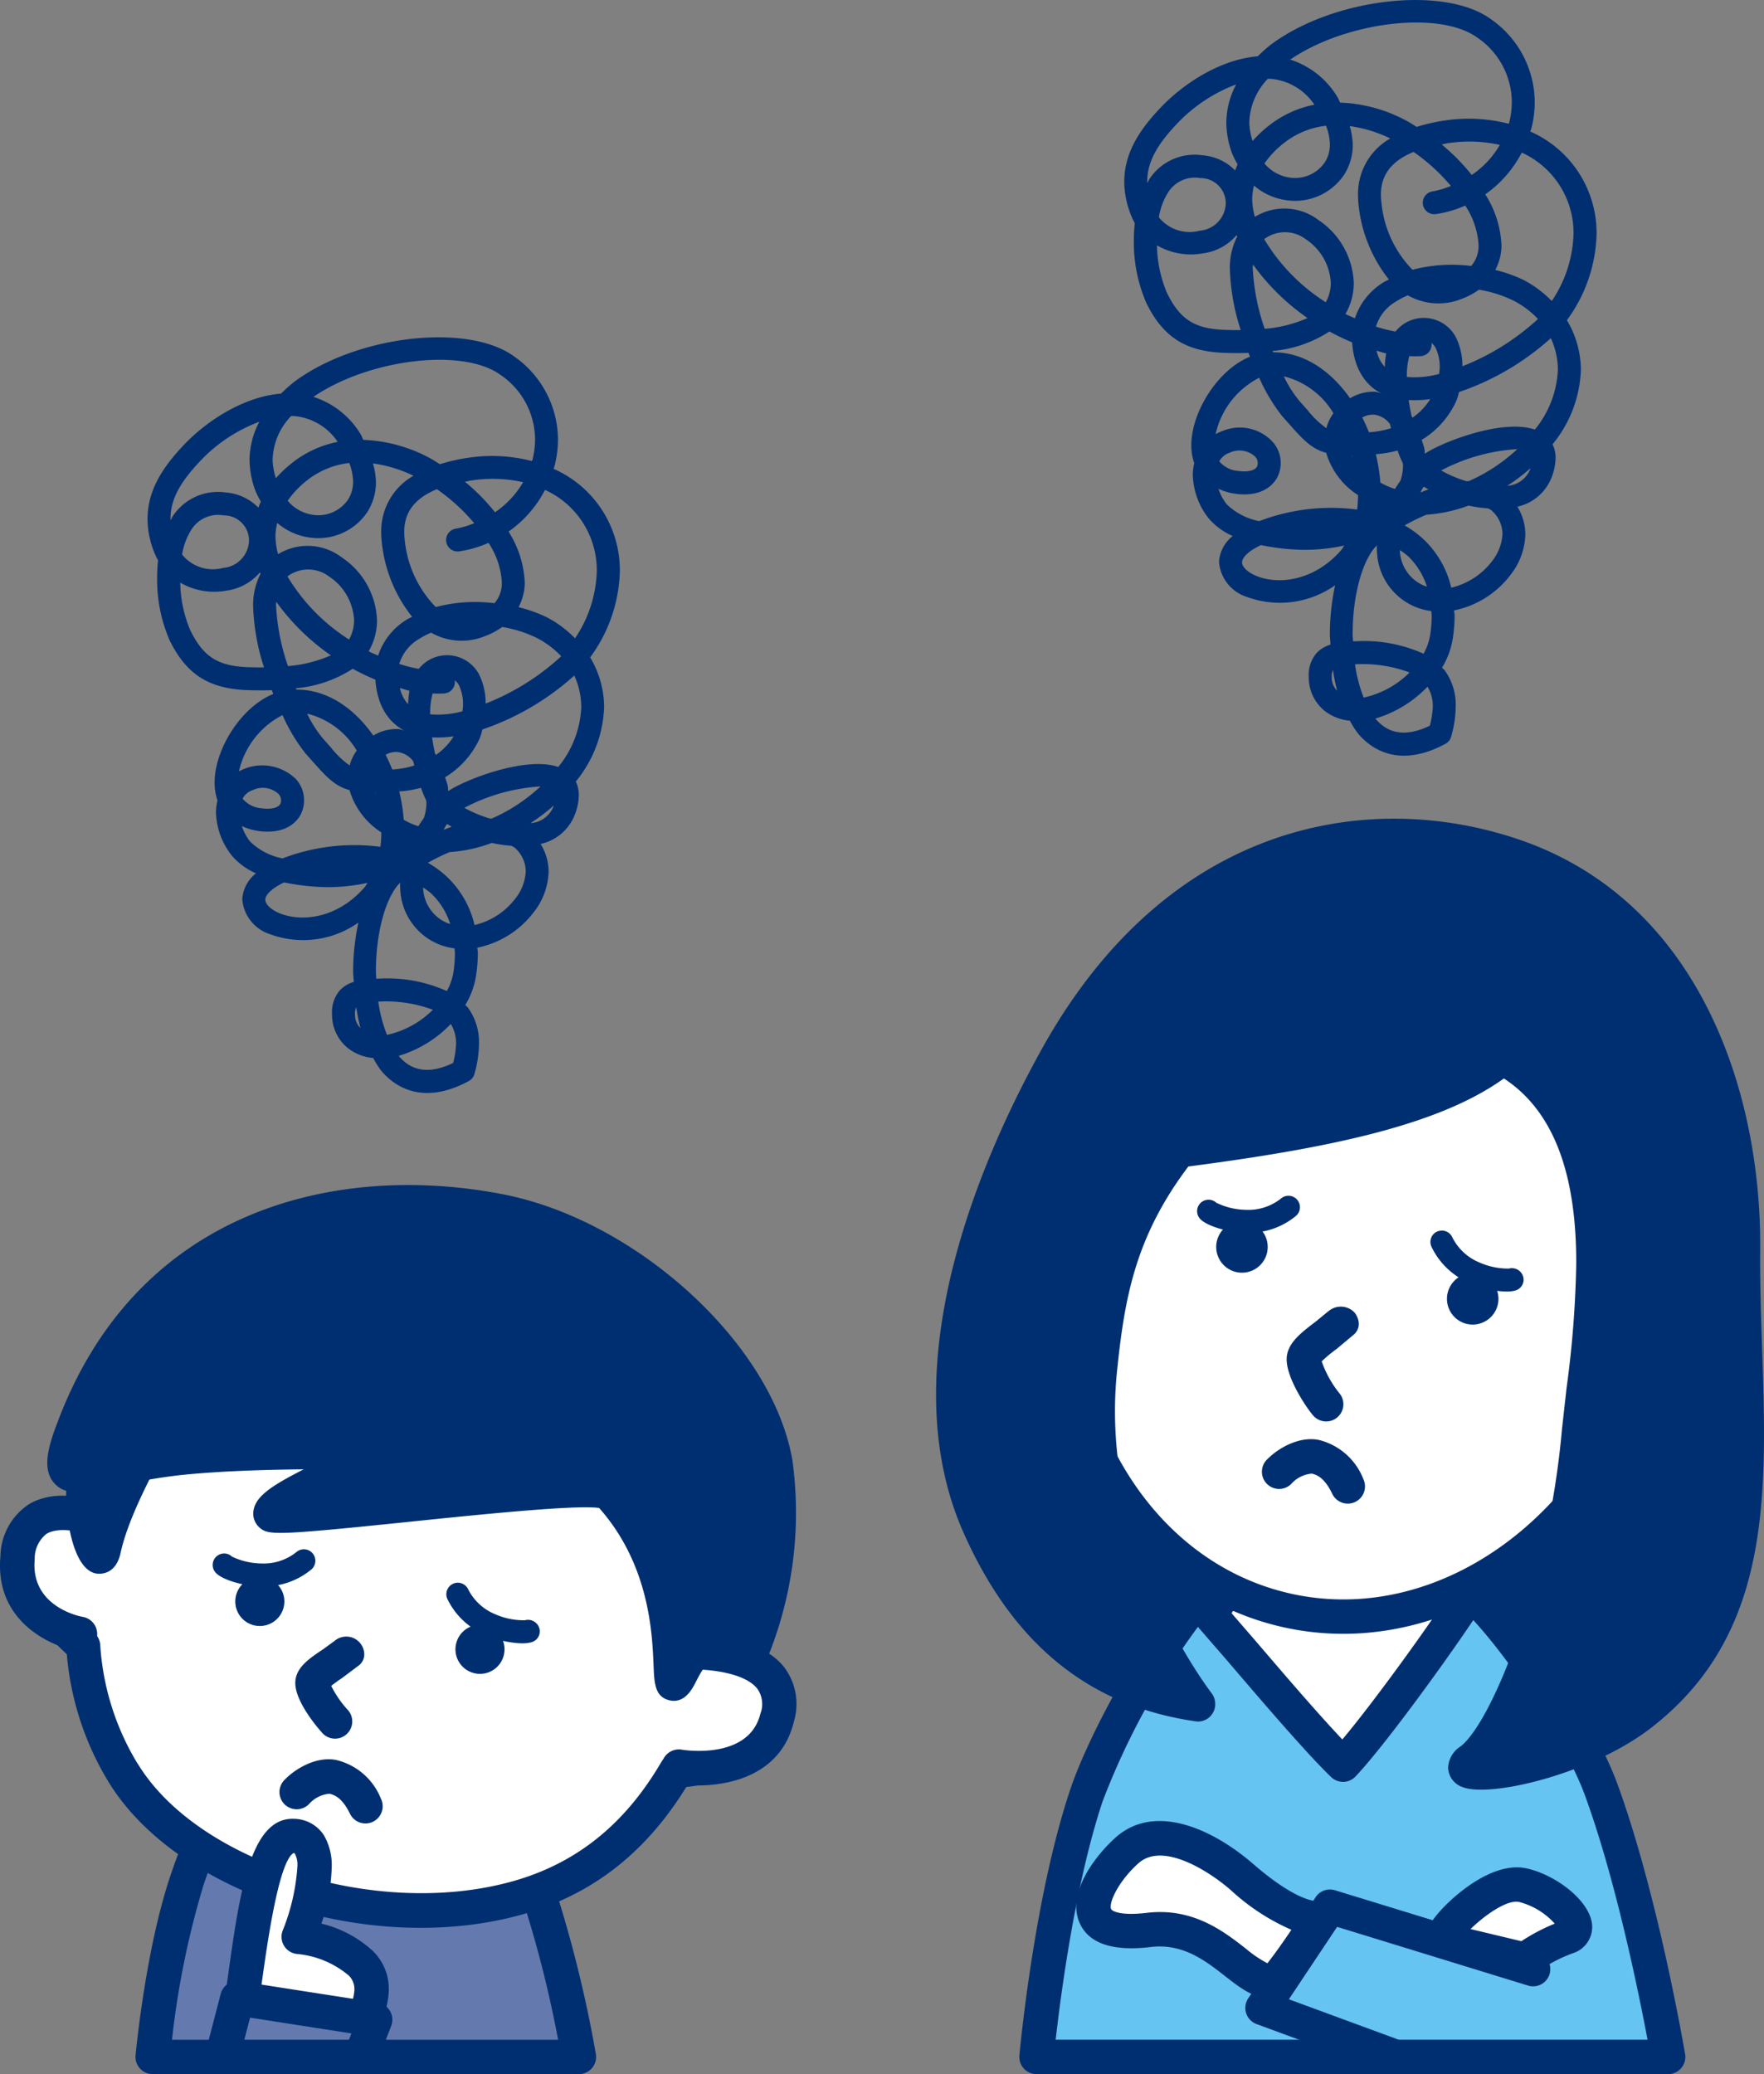 <svg xmlns="http://www.w3.org/2000/svg" xmlns:xlink="http://www.w3.org/1999/xlink" width="174.352" height="204.983" viewBox="0 0 174.352 204.983">
  <rect x="0" y="0" width="174.352" height="204.983" fill="#808080" stroke="none"/>
  <defs>
    <clipPath id="clip-path">
      <rect id="長方形_252" data-name="長方形 252" width="42.123" height="36.807" transform="translate(15.094 187.141)" fill="none"/>
    </clipPath>
    <clipPath id="clip-path-2">
      <rect id="長方形_253" data-name="長方形 253" width="71.23" height="62.443" transform="translate(3.419 147.049)" fill="none"/>
    </clipPath>
    <clipPath id="clip-path-3">
      <rect id="長方形_254" data-name="長方形 254" width="9.921" height="11.465" transform="translate(67.077 183.927)" fill="none"/>
    </clipPath>
    <clipPath id="clip-path-4">
      <rect id="長方形_255" data-name="長方形 255" width="8.457" height="11.956" transform="translate(1.702 170.182)" fill="none"/>
    </clipPath>
    <clipPath id="clip-path-5">
      <rect id="長方形_256" data-name="長方形 256" width="70.644" height="47.598" transform="translate(6.37 139.443)" fill="none"/>
    </clipPath>
    <clipPath id="clip-path-6">
      <rect id="長方形_257" data-name="長方形 257" width="9.024" height="17.046" transform="translate(8.209 157.455)" fill="none"/>
    </clipPath>
    <clipPath id="clip-path-7">
      <rect id="長方形_258" data-name="長方形 258" width="13.349" height="20.366" transform="translate(23.381 202.118)" fill="none"/>
    </clipPath>
    <clipPath id="clip-path-8">
      <rect id="長方形_259" data-name="長方形 259" width="15.131" height="5.801" transform="translate(21.95 218.148)" fill="none"/>
    </clipPath>
    <clipPath id="clip-path-9">
      <rect id="長方形_266" data-name="長方形 266" width="65.228" height="62.488" transform="translate(194.325 128.536)" fill="none"/>
    </clipPath>
    <clipPath id="clip-path-10">
      <rect id="長方形_267" data-name="長方形 267" width="47.791" height="41.367" transform="translate(201.896 170.453)" fill="none"/>
    </clipPath>
    <clipPath id="clip-path-11">
      <rect id="長方形_268" data-name="長方形 268" width="62.425" height="45.883" transform="translate(194.579 178.066)" fill="none"/>
    </clipPath>
    <clipPath id="clip-path-12">
      <rect id="長方形_269" data-name="長方形 269" width="60.59" height="70.523" transform="translate(196.781 109.909)" fill="none"/>
    </clipPath>
    <clipPath id="clip-path-13">
      <rect id="長方形_270" data-name="長方形 270" width="78.436" height="92.558" transform="translate(186.342 103.293)" fill="none"/>
    </clipPath>
    <clipPath id="clip-path-14">
      <rect id="長方形_271" data-name="長方形 271" width="22.362" height="14.138" transform="translate(200.219 202.349)" fill="none"/>
    </clipPath>
    <clipPath id="clip-path-15">
      <rect id="長方形_272" data-name="長方形 272" width="13.142" height="7.434" transform="translate(234.659 206.91)" fill="none"/>
    </clipPath>
  </defs>
  <g id="グループ_5292" data-name="グループ 5292" transform="translate(-1051.002 -746.719)">
    <g id="グループ_648" data-name="グループ 648" transform="translate(20 -8)">
      <g id="グループ_643" data-name="グループ 643" transform="translate(-276.875 643.052)">
        <g id="グループ_504" data-name="グループ 504" transform="translate(1307.876 91)" style="isolation: isolate">
          <g id="グループ_503" data-name="グループ 503">
            <g id="グループ_502" data-name="グループ 502" clip-path="url(#clip-path)">
              <path id="パス_894" data-name="パス 894" d="M18.4,206.746c-2.371,7.133-3.307,17.2-3.307,17.2H57.217a123.2,123.2,0,0,0-4.478-17.683c-2.7-7.364-5.715-13.143-10.187-17.038-3.688-3.211-12.948-2.259-14.911-.2-2.874,3.012-6.87,10.586-9.24,17.721" fill="#647aae"/>
            </g>
          </g>
        </g>
        <path id="パス_895" data-name="パス 895" d="M26.411,187.852c-3.083,3.23-7.22,11.123-9.624,18.358S13.44,223.373,13.4,223.792c-.005.053-.007.1-.007.157a1.7,1.7,0,0,0,1.7,1.7H57.218a1.7,1.7,0,0,0,1.676-1.99,123.311,123.311,0,0,0-4.558-17.979C51.193,197.1,47.9,191.633,43.67,187.946c-4.361-3.8-14.62-2.859-17.259-.094m-6.4,19.43h0c2.228-6.711,6.119-14.215,8.856-17.083,1.245-1.305,9.527-2.332,12.564.313,3.777,3.289,6.771,8.329,9.706,16.339a112.5,112.5,0,0,1,4.026,15.4H17a85.207,85.207,0,0,1,3.02-14.966m-3.228-1.072Z" transform="translate(1307.876 91)" fill="#002f71"/>
        <g id="グループ_507" data-name="グループ 507" transform="translate(1307.876 91)" style="isolation: isolate">
          <g id="グループ_506" data-name="グループ 506">
            <g id="グループ_505" data-name="グループ 505" clip-path="url(#clip-path-2)">
              <path id="パス_896" data-name="パス 896" d="M70.55,175.027a31.574,31.574,0,0,1,.091,9.559c2.764,1.636,4.489,4.853,3.889,6.656-.643,1.931-1.536,3.93-7.705,4.443-3.343,5.715-8.209,10.508-15.885,12.6C36.9,212.119,18.622,206.5,12.154,195.849a27.327,27.327,0,0,1-3.942-12.521c-3.229-2.938-5.1-5.455-4.753-7.7.311-2.022.992-4.561,6.533-5.065a44.756,44.756,0,0,1,5.469-10.918c6.787-9.982,16.739-14.717,31.365-11.687,16.011,3.312,21.956,16.39,23.724,27.072" fill="#fff"/>
            </g>
          </g>
        </g>
        <path id="パス_897" data-name="パス 897" d="M14.055,158.686a46.426,46.426,0,0,0-5.263,10.343c-5.4.83-6.621,3.78-7.014,6.337a5.277,5.277,0,0,0-.062.809c0,2.92,2.374,5.635,4.888,7.977a28.976,28.976,0,0,0,4.1,12.58c6.745,11.1,25.758,17.27,40.686,13.2,7-1.91,12.382-6.072,16.441-12.658,6.149-.717,7.516-3.089,8.315-5.491a4.174,4.174,0,0,0,.2-1.323c0-2.247-1.593-4.884-3.95-6.652a33.785,33.785,0,0,0,.266-3.733,32.586,32.586,0,0,0-.435-5.321c-1.491-9-6.727-24.668-25.057-28.46-14.358-2.974-25.5,1.195-33.116,12.4m-.447,36.28a25.662,25.662,0,0,1-3.7-11.75,1.7,1.7,0,0,0-.552-1.146c-3.009-2.737-4.427-4.819-4.217-6.187.232-1.509.494-3.219,5.006-3.63a1.7,1.7,0,0,0,1.46-1.155,42.841,42.841,0,0,1,5.262-10.5c6.862-10.093,16.549-13.684,29.614-10.979C62.823,153,67.524,167.163,68.872,175.3a29.707,29.707,0,0,1,.085,9.042,1.7,1.7,0,0,0,.817,1.7c2.3,1.363,3.415,3.835,3.142,4.655-.466,1.4-.947,2.846-6.233,3.285a1.7,1.7,0,0,0-1.327.837c-3.636,6.217-8.5,10.083-14.864,11.82-13.373,3.65-30.955-1.917-36.884-11.68" transform="translate(1307.876 91)" fill="#002f71"/>
        <path id="パス_898" data-name="パス 898" d="M28.051,179.451a2.425,2.425,0,1,1-1.856-2.885,2.426,2.426,0,0,1,1.856,2.885" transform="translate(1307.876 91)" fill="#002f71"/>
        <path id="パス_899" data-name="パス 899" d="M49.812,184.181a2.425,2.425,0,1,1-1.854-2.885,2.423,2.423,0,0,1,1.854,2.885" transform="translate(1307.876 91)" fill="#002f71"/>
        <path id="パス_900" data-name="パス 900" d="M33.073,182.834l-1.145.83c-1.354.908-2.633,1.765-2.735,3.159-.152,2.078,2.7,5.153,2.729,5.182a1.7,1.7,0,0,0,2.387-2.424,10.349,10.349,0,0,1-1.57-2.3c.306-.252.746-.562,1.083-.788l1.6-1.2a1.37,1.37,0,0,0,.583-1.124,1.777,1.777,0,0,0-2.932-1.337" transform="translate(1307.876 91)" fill="#002f71"/>
        <path id="パス_901" data-name="パス 901" d="M28.092,196.6a1.7,1.7,0,0,0,2.466,2.344,3.028,3.028,0,0,1,2-1.006c.558.121,1.292.455,2.036,1.981a1.7,1.7,0,1,0,3.058-1.49,6.336,6.336,0,0,0-4.372-3.815c-1.878-.409-4.006.743-5.187,1.986" transform="translate(1307.876 91)" fill="#002f71"/>
        <path id="パス_902" data-name="パス 902" d="M29.276,174.072a5.192,5.192,0,0,1-3.463,1.108,6.966,6.966,0,0,1-2.879-.675,1.133,1.133,0,0,0-1.579,1.625c.8.815,3.344,1.378,4.576,1.315a7.3,7.3,0,0,0,4.865-1.689,1.134,1.134,0,0,0-1.52-1.684" transform="translate(1307.876 91)" fill="#002f71"/>
        <path id="パス_903" data-name="パス 903" d="M44.8,177.179a1.133,1.133,0,0,0-.59,1.491,7.277,7.277,0,0,0,3.724,3.556c1.093.57,3.638,1.112,4.709.7a1.108,1.108,0,0,0,.636-1.425,1.161,1.161,0,0,0-1.445-.694l.047-.015a6.947,6.947,0,0,1-2.9-.581,5.19,5.19,0,0,1-2.691-2.445,1.135,1.135,0,0,0-1.491-.591" transform="translate(1307.876 91)" fill="#002f71"/>
        <g id="グループ_510" data-name="グループ 510" transform="translate(1307.876 91)" style="isolation: isolate">
          <g id="グループ_509" data-name="グループ 509">
            <g id="グループ_508" data-name="グループ 508" clip-path="url(#clip-path-3)">
              <path id="パス_904" data-name="パス 904" d="M68.343,183.927c2.269.039,9.937.428,8.47,6.484s-9.3,4.934-9.737,4.838" fill="#fff"/>
            </g>
          </g>
        </g>
        <path id="パス_905" data-name="パス 905" d="M66.643,183.9a1.7,1.7,0,0,0,1.671,1.729c3.251.057,5.634.759,6.537,1.929a2.618,2.618,0,0,1,.31,2.455c-1.131,4.668-7.675,3.585-7.741,3.573a1.714,1.714,0,0,0-1.994,1.33,1.688,1.688,0,0,0,1.284,2c2.061.454,10.1.753,11.756-6.1a6.032,6.032,0,0,0-.923-5.336c-1.584-2.05-4.755-3.173-9.17-3.249a1.7,1.7,0,0,0-1.73,1.671" transform="translate(1307.876 91)" fill="#002f71"/>
        <g id="グループ_513" data-name="グループ 513" transform="translate(1307.876 91)" style="isolation: isolate">
          <g id="グループ_512" data-name="グループ 512">
            <g id="グループ_511" data-name="グループ 511" clip-path="url(#clip-path-4)">
              <path id="パス_906" data-name="パス 906" d="M10.159,170.984c-1.773-.646-7.842-2.588-8.42,3.615s5.828,7.5,6.191,7.539" fill="#fff"/>
            </g>
          </g>
        </g>
        <path id="パス_907" data-name="パス 907" d="M2.752,169.4a6.266,6.266,0,0,0-2.707,5.042c-.653,7,5.9,9.186,7.694,9.388a1.684,1.684,0,0,0,1.855-1.461,1.719,1.719,0,0,0-1.431-1.914c-.052-.009-5.178-.9-4.731-5.7a3.108,3.108,0,0,1,1.139-2.484c.966-.611,2.79-.5,5.005.309a1.7,1.7,0,0,0,1.165-3.2c-3.308-1.206-6.071-1.2-7.989.013" transform="translate(1307.876 91)" fill="#002f71"/>
        <g id="グループ_516" data-name="グループ 516" transform="translate(1307.876 91)" style="isolation: isolate">
          <g id="グループ_515" data-name="グループ 515">
            <g id="グループ_514" data-name="グループ 514" clip-path="url(#clip-path-5)">
              <path id="パス_908" data-name="パス 908" d="M49.417,140.361c-17.154-3.351-35.07,2.162-42.25,21.742-2.594,7.073,1.209,3.627,10.529,2.647,4.66-.487,10.43-.594,16.3-.606s-7.289,4.211-7.257,6.151c.019,1.064,32.079-3.592,33.5-2.041,8.554,9.291,4.791,21.757,6.867,18.15.586-1.021,1.474-3.789,4.616-3.105,1.632.355,1.988,1.939,2.428.873a35.846,35.846,0,0,0,2.494-18.9C74.9,155,62.5,142.92,49.417,140.361" fill="#002f71"/>
            </g>
          </g>
        </g>
        <path id="パス_909" data-name="パス 909" d="M5.57,161.517c-.779,2.123-1.438,4.313-.231,5.7,1.222,1.4,3.156.981,6.083.343a56.68,56.68,0,0,1,6.451-1.116c3.665-.383,7.992-.521,12.151-.57-3.224,1.651-4.991,2.754-4.991,4.411v.041a1.828,1.828,0,0,0,.6,1.29c.875.776,1.494.822,14.675-.538,6.745-.7,16.776-1.73,18.915-1.377,4.952,5.6,5.248,12.33,5.378,15.6.068,1.7.122,3.044,1.551,3.4,1.4.345,2.149-.951,2.43-1.44l.286-.543c.779-1.549,1.249-2.019,2.494-1.748a1.839,1.839,0,0,1,.816.51,2.268,2.268,0,0,0,2.069.718,2.1,2.1,0,0,0,1.477-1.367,37.921,37.921,0,0,0,2.6-19.829c-1.933-11.412-15.287-23.7-28.578-26.3-16.151-3.156-36.237,1.184-44.172,22.825m3.193,1.172c6.114-16.675,21.19-24.4,40.327-20.659,12.959,2.534,24.349,14.512,25.876,23.529a26.662,26.662,0,0,1,.351,4.411A36.244,36.244,0,0,1,73.1,182.056a3.99,3.99,0,0,0-1.015-.42,4.825,4.825,0,0,0-4.253.873A25.489,25.489,0,0,0,61.49,167.1c-1.1-1.19-3.354-1.288-21.534.59-2.454.253-5.178.533-7.493.745l.057-.029c3.021-1.522,4.691-2.363,4.691-3.809a2.185,2.185,0,0,0-.065-.517c-.393-1.645-2.332-1.64-3.16-1.638-5.332.011-11.459.093-16.467.615a59.842,59.842,0,0,0-6.822,1.175c-.879.192-1.892.409-2.554.487a14.261,14.261,0,0,1,.62-2.031" transform="translate(1307.876 91)" fill="#002f71"/>
        <g id="グループ_519" data-name="グループ 519" transform="translate(1307.876 91)" style="isolation: isolate">
          <g id="グループ_518" data-name="グループ 518">
            <g id="グループ_517" data-name="グループ 517" clip-path="url(#clip-path-6)">
              <path id="パス_910" data-name="パス 910" d="M17.1,157.609c-3.017-1.422-8.264,7.414-8.794,9.857s1.314,9.252,1.954,6.311c1.434-6.6,7.993-15.623,6.84-16.168" fill="#002f71"/>
            </g>
          </g>
        </g>
        <path id="パス_911" data-name="パス 911" d="M14.506,156.232c-3.561,1.757-7.358,8.538-7.865,10.874-.366,1.684.181,8.484,2.793,9.053.2.042,1.969.355,2.486-2.021.732-3.37,3.014-7.643,4.681-10.763,1.626-3.044,2.336-4.433,2.336-5.479a2.147,2.147,0,0,0-.111-.685l-1-1.14a3.685,3.685,0,0,0-3.317.161m-4.6,12.3a3.4,3.4,0,0,1,.06-.706c.339-1.566,2.262-4.688,3.993-6.729-.12.227-.243.457-.359.674a81.792,81.792,0,0,0-3.638,7.515c-.022-.257-.056-.532-.056-.754m7.879-12.519c0,.007.011.023.039.056.168.079-.039-.086-.039-.056" transform="translate(1307.876 91)" fill="#002f71"/>
        <g id="グループ_522" data-name="グループ 522" transform="translate(1307.876 91)" style="isolation: isolate">
          <g id="グループ_521" data-name="グループ 521">
            <g id="グループ_520" data-name="グループ 520" clip-path="url(#clip-path-7)">
              <path id="パス_912" data-name="パス 912" d="M34.428,222.128c2.154-1.955,3.257-5.486,1.235-7.434a10.872,10.872,0,0,0-6.136-2.607s3.852-9.805-.54-9.969c-3.715-.136-4.4,13.744-5.6,19.153-.361,1.625,10.564,1.289,11.039.857" fill="#fff"/>
            </g>
          </g>
        </g>
        <path id="パス_913" data-name="パス 913" d="M22.58,215.62c-.288,2.041-.56,3.969-.851,5.283a2.136,2.136,0,0,0,1.127,2.342c1.92,1.115,11.275,1.452,12.716.142a8.579,8.579,0,0,0,2.857-5.958c0-.032,0-.063,0-.1a5.219,5.219,0,0,0-1.587-3.863,11.459,11.459,0,0,0-5.069-2.692,19.288,19.288,0,0,0,1.015-5.524,5.889,5.889,0,0,0-.779-3.22,3.585,3.585,0,0,0-2.96-1.615c-4.3-.158-5.355,7.3-6.47,15.2m3.369.476c.486-3.451,1.627-11.531,3.084-12.3a.209.209,0,0,1,.13.1,2.365,2.365,0,0,1,.235,1.218,20.482,20.482,0,0,1-1.455,6.351,1.705,1.705,0,0,0,1.469,2.318,9.216,9.216,0,0,1,5.072,2.136,1.858,1.858,0,0,1,.545,1.413v.045a5.136,5.136,0,0,1-1.5,3.223,37.025,37.025,0,0,1-8.271-.1c.236-1.291.461-2.77.692-4.4m9.622,7.292,0,0,0,0" transform="translate(1307.876 91)" fill="#002f71"/>
        <g id="グループ_525" data-name="グループ 525" transform="translate(1307.876 91)" style="isolation: isolate">
          <g id="グループ_524" data-name="グループ 524">
            <g id="グループ_523" data-name="グループ 523" clip-path="url(#clip-path-8)">
              <path id="パス_914" data-name="パス 914" d="M35.665,223.949H21.95l1.511-5.8,13.62,2.125Z" fill="#647aae"/>
            </g>
          </g>
        </g>
        <path id="パス_915" data-name="パス 915" d="M21.815,217.719l-1.511,5.8a1.7,1.7,0,0,0,1.646,2.13H35.665a1.7,1.7,0,0,0,1.587-1.09l1.416-3.676a1.7,1.7,0,0,0-1.325-2.292l-13.62-2.125a1.7,1.7,0,0,0-1.908,1.252m2.9,2.347,10.017,1.562c-.119.309-.139.362-.239.62H24.15c.264-1.014.352-1.35.569-2.182" transform="translate(1307.876 91)" fill="#002f71"/>
        <path id="パス_916" data-name="パス 916" d="M29.151,58.351a13.924,13.924,0,0,0-1.368,1.213c-3.769.307-7.413,2.764-9.572,5.036-1.838,1.936-3.627,4.287-3.627,7.346a8.369,8.369,0,0,0,.2,1.809,8.728,8.728,0,0,0,.839,2.3,15.7,15.7,0,0,0-.091,1.7,15.017,15.017,0,0,0,1.23,6.183c1.632,3.335,3.823,4.762,7.562,4.927.745.033,1.619.041,2.54.01.048.128.1.248.148.373-3.192,1.3-5.747,5.421-5.8,8.651,0,.035,0,.069,0,.1a5.363,5.363,0,0,0,.287,1.77,5.36,5.36,0,0,0-.15,1.1,7.1,7.1,0,0,0,1.626,4.425,6.624,6.624,0,0,0,2.325,1.682,3.561,3.561,0,0,0-1.336,2.35c-.008.087-.012.175-.012.262a3.943,3.943,0,0,0,2.745,3.406,9.464,9.464,0,0,0,8.726-1.15,23.223,23.223,0,0,0-.52,4.8c0,.356.047.706.063,1.062a3.105,3.105,0,0,0-1.336.789,3.313,3.313,0,0,0-.817,2.347q0,.175.012.357a4.262,4.262,0,0,0,1.528,3.027,4.734,4.734,0,0,0,2.532,1,8.755,8.755,0,0,0,.841,1.314c1.23,1.433,3.985,3.465,8.611.965a1.131,1.131,0,0,0,.553-.691,11.182,11.182,0,0,0,.454-2.987,5.8,5.8,0,0,0-1.119-3.615c-.065-.085-.167-.14-.236-.221a7.983,7.983,0,0,0,1.051-2.811,15.209,15.209,0,0,0,.191-2.349c0-.186-.046-.327-.053-.506a9.325,9.325,0,0,0,5.6-3.537,6.74,6.74,0,0,0,1.445-4,5.231,5.231,0,0,0-.789-2.715,4.7,4.7,0,0,0,3.422-3,5.458,5.458,0,0,0,.355-1.832,3.008,3.008,0,0,0-.3-1.334,12.251,12.251,0,0,0,2.8-7.34c0-.151,0-.3-.011-.451a9.659,9.659,0,0,0-1.368-4.481,14.982,14.982,0,0,0,2.934-8.522A10.95,10.95,0,0,0,54.716,67c.031-.111.08-.213.108-.325a10.584,10.584,0,0,0,.326-2.584,10.057,10.057,0,0,0-4.336-8.2c-4.568-3.335-15.5-2.092-21.663,2.462m-12.3,13.59c0-2.131,1.209-3.888,3-5.779a15.541,15.541,0,0,1,5.787-3.82,8.107,8.107,0,0,0-.971,3.741A8.91,8.91,0,0,0,25.181,69a8.129,8.129,0,0,0,.6,1.235c-.092.2-.165.4-.241.6a5.067,5.067,0,0,0-3.2-1.495,5.349,5.349,0,0,0-5.227,2.287c-.095.137-.159.3-.245.449,0-.045-.016-.094-.016-.139m10.094-5.834a6.475,6.475,0,0,1,1.834-4.326c.145.006.291.008.436.022a5.788,5.788,0,0,1,4.161,2.54,10.486,10.486,0,0,0-4.3,1.918,12.6,12.6,0,0,0-1.811,1.668,6.678,6.678,0,0,1-.321-1.822M18.971,72.93A3.116,3.116,0,0,1,22.1,71.6a2.486,2.486,0,0,1,2.512,2.39,2.79,2.79,0,0,1-2.572,2.805A3.9,3.9,0,0,1,18,75.471a6.606,6.606,0,0,1,.967-2.541m11.477-4.863a8.2,8.2,0,0,1,4.074-1.643,5.347,5.347,0,0,1,.384,1.819,3.286,3.286,0,0,1-.493,1.786,3.56,3.56,0,0,1-3.442,1.522,3.978,3.978,0,0,1-2.533-1.4,9.379,9.379,0,0,1,2.01-2.082m5.881,3.174a5.5,5.5,0,0,0,.836-2.979,7.417,7.417,0,0,0-.3-1.8,13.347,13.347,0,0,1,4.006,1.222,6.288,6.288,0,0,0-3.187,5.593,8.618,8.618,0,0,0,.053.945,14.115,14.115,0,0,0,3,7.4c-.19.105-.4.189-.579.306a6.589,6.589,0,0,0-2.781,3.529c-.311-.145-.624-.263-.933-.425A6.143,6.143,0,0,0,37.267,82,7.812,7.812,0,0,0,33.8,75.766a5.576,5.576,0,0,0-6.311-.33,7.021,7.021,0,0,1-.263-1.751,5.882,5.882,0,0,1,.176-1.341,6.164,6.164,0,0,0,3.307,1.46,5.839,5.839,0,0,0,5.62-2.563m13.148-13.52a7.756,7.756,0,0,1,3.408,6.352,8.447,8.447,0,0,1-.26,2.05c-.01.038-.035.07-.046.108a15.829,15.829,0,0,0-6.267-.33,18.026,18.026,0,0,0-2.831.64c-.3-.18-.585-.38-.893-.544a14.955,14.955,0,0,0-6.674-1.858c-.094-.168-.132-.332-.236-.5a8.432,8.432,0,0,0-4.7-3.751C36.454,56.152,45.751,55,49.477,57.721M22.4,79.035a5.249,5.249,0,0,0,3.283-1.789c.017.044.047.086.066.13a6.783,6.783,0,0,0-.728,3.191,21.518,21.518,0,0,0,1.073,6.053c-.562.007-1.121,0-1.666-.02-2.93-.13-4.349-1.053-5.625-3.659a12.538,12.538,0,0,1-.985-4.693,6.674,6.674,0,0,0,4.582.787m4.883,1.41c0-.113.025-.195.029-.3A21.992,21.992,0,0,0,32.7,85.431a13.088,13.088,0,0,1-4.235,1.063,21.484,21.484,0,0,1-1.182-6.049m5.246-2.8A5.5,5.5,0,0,1,35,81.981a3.925,3.925,0,0,1-.5,1.887,18.887,18.887,0,0,1-6.087-6.236,3.419,3.419,0,0,1,4.114.01M40,73.98a6.836,6.836,0,0,1-.043-.741c0-1.466.563-3.138,3.228-4.226a18.915,18.915,0,0,1,3.685,3.36,8.8,8.8,0,0,1-1.8.539,1.134,1.134,0,0,0-.976,1.122,1.081,1.081,0,0,0,.011.159,1.133,1.133,0,0,0,1.28.965,11.111,11.111,0,0,0,2.9-.843,7.918,7.918,0,0,1,1.319,3.9c0,.083,0,.166-.007.247a2.951,2.951,0,0,1-.726,1.819,15.41,15.41,0,0,0-5.8.377A10.98,10.98,0,0,1,40,73.98m6.635-5.834a13.818,13.818,0,0,1,5.069.176,9.109,9.109,0,0,1-2.777,2.97,20.311,20.311,0,0,0-2.972-3.014c.234-.042.429-.1.68-.132M34.864,86.761A22.334,22.334,0,0,0,37.1,87.834c.215,2.884,1.518,4.329,2.882,5.046a3.946,3.946,0,0,0-.579-.164,4.47,4.47,0,0,0-2.506.643c-2.018-2.872-4.708-4.556-7.6-4.542-.017-.044-.034-.087-.052-.131a12.209,12.209,0,0,0,5.616-1.925m13.182-3.268a7.062,7.062,0,0,0,1.59-.86,12.216,12.216,0,0,1,3.39,1.063,8.964,8.964,0,0,1,2.448,1.827A23.847,23.847,0,0,1,48,90.2a6.324,6.324,0,0,0-.658-2.9,3.583,3.583,0,0,0-5.952-.533,13.9,13.9,0,0,1-1.926-.487,4.272,4.272,0,0,1,1.931-2.45,7.685,7.685,0,0,1,1.216-.638,6.125,6.125,0,0,0,5.433.3m5.829-14.406a8.711,8.711,0,0,1,5.113,8.036,12.486,12.486,0,0,1-2.149,6.629,10.985,10.985,0,0,0-2.782-2.076,14.025,14.025,0,0,0-2.8-1,5.3,5.3,0,0,0,.6-2.08c.007-.121.011-.244.011-.367a10.182,10.182,0,0,0-1.6-5.024,11.489,11.489,0,0,0,3.607-4.123M27.923,91.336A17.4,17.4,0,0,0,30.2,95.13l.761.855c1.418,1.607,2.236,2.4,3.582,2.764a7.513,7.513,0,0,0,3.149,4.184,11.933,11.933,0,0,1-.091,1.421,19.86,19.86,0,0,0-9.672,1.145,6.328,6.328,0,0,1-3.2-1.656,4.8,4.8,0,0,1-.826-1.538,5.853,5.853,0,0,0,1.609.483c2.749.392,3.832-.953,4.17-1.549a3.141,3.141,0,0,0-.389-3.534,4.77,4.77,0,0,0-5.673-.806,8.266,8.266,0,0,1,4.31-5.563M25,98.746a2.281,2.281,0,0,1,2.529.389.909.909,0,0,1,.175.987c-.223.393-.941.554-1.876.422a2.682,2.682,0,0,1-1.85-.95A1.786,1.786,0,0,1,25,98.746m7.661-4.262-.775-.872a11.756,11.756,0,0,1-1.529-2.417,7.923,7.923,0,0,1,4.9,3.644,4.907,4.907,0,0,0-.627,1.223c-.021.063-.042.174-.064.255a8.863,8.863,0,0,1-1.9-1.833m6.861-5.823c.315.085.634.206.946.27a10.54,10.54,0,0,0-.136,1.335,3.513,3.513,0,0,1-.81-1.6m4.393.532a1.134,1.134,0,0,0,1.042-1.129c0-.031,0-.061,0-.093s-.039-.056-.046-.092a1.349,1.349,0,0,1,.448.51,4.246,4.246,0,0,1,.4,1.965c0,.205-.036.4-.053.6a9.165,9.165,0,0,1-3.19.3c0-.043-.006-.09-.006-.132a7.454,7.454,0,0,1,.246-1.927,11.034,11.034,0,0,0,1.164,0m-4.66,5.785a2.271,2.271,0,0,1,1.587.933c.031.138.065.27.1.4a9.052,9.052,0,0,1-2.18.4c-.2-.506-.422-.988-.657-1.458a2.2,2.2,0,0,1,1.152-.281m5.577-1.547a6.271,6.271,0,0,1-1.758,1.841l-.091-.149c-.111-.521-.21-1.051-.287-1.588a10.625,10.625,0,0,0,2.136-.1m-7.767,5.586h.031c.017.06.051.117.067.176-.035-.059-.067-.117-.1-.177m4.533-.493c.17.471.344.887.52,1.255,0,.074.022.157.022.231a4.855,4.855,0,0,1-.25,1.481c-.188.269-.373.536-.545.824a7.054,7.054,0,0,1-1.447-.633,17.458,17.458,0,0,0-.445-2.8,11.36,11.36,0,0,0,2.145-.361m15.152-11.1a7.524,7.524,0,0,1,.685,2.819c.005.11.008.221.008.332a10.014,10.014,0,0,1-2.276,5.89c-3.234-1.125-9.325,1.311-10.87,2.383-.021-.157-.015-.307-.044-.466-.061-.334-.185-.6-.269-.9a8.712,8.712,0,0,0,3.427-3.859,7.26,7.26,0,0,0,.26-.867,25.98,25.98,0,0,0,9.079-5.327M53.431,98.385a17.359,17.359,0,0,1-3.081,2.291,16.718,16.718,0,0,1-1.722.875c-.066,0-.134.007-.2.01A12.169,12.169,0,0,1,45.9,100.5a18.568,18.568,0,0,1,7.531-2.111m1.3,1.892c0,.015,0,.03-.01.044a2.606,2.606,0,0,1-2.234,1.686c-.013,0-.028,0-.041,0a19.572,19.572,0,0,0,2.285-1.733M44.19,102.105c.14.095.308.173.459.265-.247.087-.492.185-.738.283l-.047,0c.035-.087.092-.163.123-.252.072-.1.13-.207.2-.3m-16.6,8.8c-.825-.351-1.363-.875-1.363-1.321,0-.017,0-.034,0-.05.036-.38.518-1.021,1.864-1.655a23.274,23.274,0,0,0,4.041.467,18.646,18.646,0,0,0,4.2-.425c-.1.135-.173.294-.279.417-2.668,3.1-6.256,3.5-8.461,2.567m9.566,5.75c0-3.327.739-6.635,2.061-8.381a4.862,4.862,0,0,1,.351-.372c0,.051-.023.1-.023.152,0,.175.006.349.018.523a6.151,6.151,0,0,0,3.061,5.049,6.045,6.045,0,0,0,2.3.77c.008.16.04.307.04.471a12.791,12.791,0,0,1-.159,1.965,5.73,5.73,0,0,1-.64,1.782A14.351,14.351,0,0,0,37.5,117.38c-.092,0-.206.005-.305.006-.009-.245-.041-.484-.041-.729m6.641-4.97a3.92,3.92,0,0,1-1.972-3.259l0-.05a7.976,7.976,0,0,1,.809.6,7.145,7.145,0,0,1,1.866,3.008,3.7,3.7,0,0,1-.7-.3m4.806-7.715a12.624,12.624,0,0,0,1.921.28,1.84,1.84,0,0,1,.3.153,3.124,3.124,0,0,1,1.141,2.374,4.713,4.713,0,0,1-1.006,2.661,7.117,7.117,0,0,1-4.057,2.647,9.546,9.546,0,0,0-2.72-4.762,10.321,10.321,0,0,0-1.885-1.391,20.27,20.27,0,0,1,2.151-1.057,14.5,14.5,0,0,0,4.151-.9M35.091,121.058c0-.068-.007-.141-.007-.216a1.487,1.487,0,0,1,.131-.632,18.672,18.672,0,0,0,.411,2.06,1.867,1.867,0,0,1-.535-1.212m2.418-1.411a13.349,13.349,0,0,1,5.276.812,9.193,9.193,0,0,1-4.535,2.482,14.24,14.24,0,0,1-.859-3.292l.118,0m7.05,2.214a3.715,3.715,0,0,1,.521,1.979,8.891,8.891,0,0,1-.294,1.879c-2.253,1.071-4.015.888-5.335-.651-.014-.017-.023-.042-.037-.058a11.8,11.8,0,0,0,5.145-3.149" transform="translate(1307.876 91)" fill="#002f71"/>
        <g id="グループ_546" data-name="グループ 546" transform="translate(1215.748 91)" style="isolation: isolate">
          <g id="グループ_545" data-name="グループ 545">
            <g id="グループ_544" data-name="グループ 544" clip-path="url(#clip-path-9)">
              <path id="パス_936" data-name="パス 936" d="M209.333,129.3c-15.567,3.707-16.3,16.914-14.084,31.475,3.377,22.183,18.586,32.424,37.871,29.867,22.418-2.973,35.707-33.7,18.758-50.11-8.74-8.461-29.382-13.763-41.518-11.451-.345.067-.687.139-1.027.219" fill="#002f71"/>
            </g>
          </g>
        </g>
        <path id="パス_937" data-name="パス 937" d="M210.042,127.409l-1.1.235c-12.937,3.08-16.329,12.2-16.329,22.505a73.122,73.122,0,0,0,.957,10.88c3.366,22.111,18.607,34.1,39.776,31.3,11.823-1.568,22.112-10.611,26.212-23.038,3.709-11.245,1.282-22.452-6.494-29.979-8.917-8.632-29.823-14.415-43.019-11.9m.639,3.34c12.078-2.3,31.9,3.149,40.013,11,6.817,6.6,8.921,16.495,5.63,26.47-3.694,11.2-12.89,19.335-23.428,20.733-19.418,2.574-32.864-8.057-35.966-28.438a68.071,68.071,0,0,1-.872-10.135c0-11.356,4.279-17.193,13.667-19.428h0Zm-.957.205h0Zm-.786-3.31h0" transform="translate(1215.748 91)" fill="#002f71"/>
        <g id="グループ_549" data-name="グループ 549" transform="translate(1215.748 91)" style="isolation: isolate">
          <g id="グループ_548" data-name="グループ 548">
            <g id="グループ_547" data-name="グループ 547" clip-path="url(#clip-path-10)">
              <path id="パス_938" data-name="パス 938" d="M205.647,191.691c-2.689,8.094-3.751,19.773-3.751,19.773l47.791.356s-2.019-12.318-5.081-20.674-8.7-14.207-13.773-18.627c-4.186-3.642-11.044-1.822-13.272.512-3.26,3.416-9.225,10.566-11.914,18.66" fill="#fff"/>
            </g>
          </g>
        </g>
        <path id="パス_939" data-name="パス 939" d="M216.331,171.857c-2.715,2.845-9.348,10.42-12.3,19.3-2.72,8.185-3.787,19.671-3.831,20.155a1.7,1.7,0,0,0,1.681,1.856l47.792.355a1.7,1.7,0,0,0,1.69-1.977c-.083-.508-2.08-12.573-5.162-20.983-3.294-8.992-9.347-15.051-14.253-19.324-4.762-4.145-12.635-2.507-15.619.62m-9.07,20.37c2.733-8.224,8.974-15.343,11.531-18.022,1.533-1.607,7.4-3.469,10.924-.4,4.6,4.006,10.265,9.664,13.293,17.929a127.976,127.976,0,0,1,4.647,18.373l-43.869-.326c.413-3.568,1.5-11.61,3.474-17.551" transform="translate(1215.748 91)" fill="#002f71"/>
        <g id="グループ_552" data-name="グループ 552" transform="translate(1215.748 91)" style="isolation: isolate">
          <g id="グループ_551" data-name="グループ 551">
            <g id="グループ_550" data-name="グループ 550" clip-path="url(#clip-path-11)">
              <path id="パス_940" data-name="パス 940" d="M210.495,178.816c-3.777,4.152-9.185,13.865-11.016,19.377-3.512,10.572-4.9,25.756-4.9,25.756h62.426s-2.637-15.553-6.637-26.467c-2.06-5.621-8.373-15.166-12.873-19.416-2.625,4.125-9.717,13.951-12.625,17-3.625-3.5-11.4-12.973-14.375-16.25" fill="#65c4f2"/>
            </g>
          </g>
        </g>
        <path id="パス_941" data-name="パス 941" d="M237.285,176.378a1.7,1.7,0,0,0-1.225.775c-2.352,3.7-8.052,11.611-11.256,15.419-2.4-2.526-5.814-6.51-8.654-9.83l-4.395-5.069a1.664,1.664,0,0,0-1.252-.572,1.687,1.687,0,0,0-1.266.57c-3.762,4.136-9.4,14.035-11.372,19.986-3.534,10.635-4.922,25.508-4.98,26.137a1.7,1.7,0,0,0,1.694,1.856h62.426a1.7,1.7,0,0,0,1.676-1.986c-.108-.641-2.709-15.833-6.716-26.767-2.163-5.9-8.627-15.652-13.3-20.067a1.7,1.7,0,0,0-1.378-.452M224.9,196.766a1.7,1.7,0,0,0,1.2-.526c2.6-2.72,8.412-10.652,11.648-15.464,4.136,4.526,9.248,12.448,11.023,17.291,3.073,8.386,5.353,19.684,6.2,24.18h-58.5c.487-4.322,1.922-15.385,4.625-23.518a72.506,72.506,0,0,1,9.434-17.279l3.037,3.5c3.42,4,7.677,8.973,10.124,11.336a1.694,1.694,0,0,0,1.216.477" transform="translate(1215.748 91)" fill="#002f71"/>
        <g id="グループ_555" data-name="グループ 555" transform="translate(1215.748 91)" style="isolation: isolate">
          <g id="グループ_554" data-name="グループ 554">
            <g id="グループ_553" data-name="グループ 553" clip-path="url(#clip-path-12)">
              <path id="パス_942" data-name="パス 942" d="M256.346,151.75c-4.3,19.129-20.891,31.689-37.056,28.057s-25.784-22.086-21.484-41.215,20.89-31.692,37.056-28.057,25.783,22.086,21.484,41.215" fill="#fff"/>
            </g>
          </g>
        </g>
        <path id="パス_943" data-name="パス 943" d="M213.235,113.022c-8.464,5.356-14.693,14.541-17.088,25.2-4.5,20.012,5.717,39.412,22.771,43.247s34.589-9.33,39.088-29.342-5.718-39.414-22.771-43.247a29.086,29.086,0,0,0-22,4.146m6.429,65.125c-15.224-3.424-24.285-21-20.2-39.183,2.2-9.782,7.881-18.19,15.588-23.068a25.714,25.714,0,0,1,19.435-3.7c12.751,2.866,21.179,15.662,21.179,30.429a39.907,39.907,0,0,1-.981,8.753c-4.088,18.183-19.8,30.192-35.023,26.771" transform="translate(1215.748 91)" fill="#002f71"/>
        <path id="パス_944" data-name="パス 944" d="M217.366,144.457a2.545,2.545,0,1,1-1.926-3.041,2.547,2.547,0,0,1,1.926,3.041" transform="translate(1215.748 91)" fill="#002f71"/>
        <path id="パス_945" data-name="パス 945" d="M240.171,149.585a2.544,2.544,0,1,1-1.924-3.04,2.545,2.545,0,0,1,1.924,3.04" transform="translate(1215.748 91)" fill="#002f71"/>
        <path id="パス_946" data-name="パス 946" d="M223.429,150.247l-1.276,1.046c-1.391,1.054-2.7,2.049-2.841,3.468-.191,1.933,2.014,5.13,2.624,5.815a1.7,1.7,0,1,0,2.541-2.262,10.725,10.725,0,0,1-1.715-3.107,13.735,13.735,0,0,1,1.444-1.2l1.7-1.419a1.391,1.391,0,0,0,.525-1.085,1.847,1.847,0,0,0-.459-1.163,1.878,1.878,0,0,0-2.538-.09" transform="translate(1215.748 91)" fill="#002f71"/>
        <g id="グループ_558" data-name="グループ 558" transform="translate(1215.748 91)" style="isolation: isolate">
          <g id="グループ_557" data-name="グループ 557">
            <g id="グループ_556" data-name="グループ 556" clip-path="url(#clip-path-13)">
              <path id="パス_947" data-name="パス 947" d="M264.4,144.166c.149-16.75-6.872-33.535-22.684-38.922-12.2-4.156-32.167-3.414-45.133,19.92-5.738,10.326-14.693,30.471-7.673,46.275,5.428,12.219,13.391,16.479,21.666,17.666.428.485-11.666-14.332-9.738-33.078.742-7.216,1.738-13.92,7.789-21.664,15.479-1.988,26.259-4.345,32.129-9.177,12.781,6.974,8.244,27.839,7.445,36.884-1.35,15.289-6.951,29.68-10.693,32.547-3.346,2.565,9.371,1.168,16.736-4.512,13.832-10.666,10-28.332,10.156-45.939" fill="#002f71"/>
            </g>
          </g>
        </g>
        <path id="パス_948" data-name="パス 948" d="M195.1,124.338c-6.012,10.821-15.012,31.419-7.74,47.792,4.9,11.04,12.42,17.143,22.978,18.659a1.689,1.689,0,0,0,1.677-.854,1.653,1.653,0,0,0,.227-.849,1.8,1.8,0,0,0-.354-1.075c-1.7-2.277-9.555-13.574-9.555-27.887a38.523,38.523,0,0,1,.2-3.923c.738-7.169,1.766-13.249,7.052-20.252,14.065-1.835,24.788-4.1,31.186-8.7,5.672,3.7,7.153,10.99,7.153,18.247a103.058,103.058,0,0,1-.959,12.352l-.454,4.075c-1.347,15.254-6.931,28.969-10.034,31.347a2.62,2.62,0,0,0-1.217,2.051,2.138,2.138,0,0,0,.018.275,2.1,2.1,0,0,0,1.353,1.665c2.726,1.124,12.774-1.271,18.655-5.807,11.948-9.213,11.49-22.977,11.006-37.551-.106-3.185-.216-6.478-.187-9.72.138-15.628-6.051-34.488-23.836-40.547-14.5-4.938-34.5-2.092-47.169,20.7m-4.632,46.411a30.113,30.113,0,0,1-2.431-12.309c0-12.167,5.807-24.838,10.036-32.45,11.649-20.964,29.9-23.631,43.1-19.136,16.07,5.475,21.659,22.856,21.531,37.3q0,.552,0,1.106c0,2.946.1,5.895.193,8.758.092,2.753.182,5.476.182,8.136,0,10.549-1.425,20.1-9.865,26.608a30.5,30.5,0,0,1-12.844,5.229c3.917-5.344,8.329-18.11,9.534-31.768l.443-3.965a106.623,106.623,0,0,0,.993-12.831c0-8.555-1.876-17.429-9.761-21.732a1.7,1.7,0,0,0-1.9.18c-5.718,4.709-16.634,6.925-31.264,8.805a1.7,1.7,0,0,0-1.124.639c-6.2,7.937-7.355,14.9-8.14,22.537a41.563,41.563,0,0,0-.217,4.249c0,11.564,4.737,21.264,7.87,26.415-7.286-2.17-12.549-7.247-16.335-15.768" transform="translate(1215.748 91)" fill="#002f71"/>
        <path id="パス_949" data-name="パス 949" d="M218.7,139.147a5.191,5.191,0,0,1-3.469,1.083,6.942,6.942,0,0,1-2.876-.695,1.138,1.138,0,0,0-1.585.039,1.127,1.127,0,0,0,0,1.576c.8.82,3.335,1.4,4.566,1.346a7.285,7.285,0,0,0,4.875-1.656,1.134,1.134,0,1,0-1.508-1.693" transform="translate(1215.748 91)" fill="#002f71"/>
        <path id="パス_950" data-name="パス 950" d="M234.2,142.364a1.133,1.133,0,0,0-.6,1.486,7.293,7.293,0,0,0,3.7,3.583c1.092.579,3.633,1.139,4.705.738a1.107,1.107,0,0,0,.646-1.419,1.161,1.161,0,0,0-1.441-.7l.048-.016a6.957,6.957,0,0,1-2.9-.6,5.2,5.2,0,0,1-2.672-2.464,1.135,1.135,0,0,0-1.487-.6" transform="translate(1215.748 91)" fill="#002f71"/>
        <path id="パス_951" data-name="パス 951" d="M217.331,164.935a1.7,1.7,0,1,0,2.449,2.359,3.042,3.042,0,0,1,2.007-.993c.555.125,1.288.466,2.022,2a1.7,1.7,0,1,0,3.067-1.47,6.341,6.341,0,0,0-4.343-3.846c-1.877-.421-4.012.717-5.2,1.952" transform="translate(1215.748 91)" fill="#002f71"/>
        <g id="グループ_561" data-name="グループ 561" transform="translate(1215.748 91)" style="isolation: isolate">
          <g id="グループ_560" data-name="グループ 560">
            <g id="グループ_559" data-name="グループ 559" clip-path="url(#clip-path-14)">
              <path id="パス_952" data-name="パス 952" d="M214.884,206.168c-2.741-2.377-8.046-5.578-11.345-2.645s-6.25,8.875,2.125,7.875c6.64-.793,9.586,5.766,12.519,5.032a74.884,74.884,0,0,0,4.4-6.231s-2.2.733-7.7-4.031" fill="#fff"/>
            </g>
          </g>
        </g>
        <path id="パス_953" data-name="パス 953" d="M202.409,202.252c-1.956,1.739-4.907,5.482-3.557,8.484.9,2.008,3.263,2.8,7.014,2.35,3.184-.379,5.393,1.347,7.341,2.871,1.654,1.292,3.364,2.629,5.389,2.122a1.7,1.7,0,0,0,.888-.554,75.207,75.207,0,0,0,4.533-6.416,1.676,1.676,0,0,0-.121-1.887,1.789,1.789,0,0,0-1.853-.637l.191-.047c-.018,0-1.878.121-6.236-3.656-4.05-3.511-9.747-6.047-13.589-2.63m-.455,7.089c-.275-.614.743-2.794,2.715-4.547,2.352-2.091,6.828.688,9.1,2.659a21.471,21.471,0,0,0,6,3.931c-.709,1.053-1.578,2.294-2.369,3.306a11.276,11.276,0,0,1-2.094-1.413c-2.222-1.736-5.264-4.114-9.84-3.567-2.59.308-3.419-.174-3.509-.369m21.164,2.471a1.7,1.7,0,0,1-.57.08,4.063,4.063,0,0,0,.57-.08" transform="translate(1215.748 91)" fill="#002f71"/>
        <g id="グループ_564" data-name="グループ 564" transform="translate(1215.748 91)" style="isolation: isolate">
          <g id="グループ_563" data-name="グループ 563">
            <g id="グループ_562" data-name="グループ 562" clip-path="url(#clip-path-15)">
              <path id="パス_954" data-name="パス 954" d="M234.659,212.38c-.032-1.053,4.875-6.057,7.953-5.414s6.879,4.219,4.377,5.139a16.257,16.257,0,0,0-4.148,2.238Z" fill="#fff"/>
            </g>
          </g>
        </g>
        <path id="パス_955" data-name="パス 955" d="M236.169,207.9c-.982.824-3.26,2.913-3.211,4.528a1.7,1.7,0,0,0,1.3,1.6L242.443,216a1.716,1.716,0,0,0,1.456-.323,14.8,14.8,0,0,1,3.677-1.974,2.716,2.716,0,0,0,1.917-2.774c-.177-2.435-3.658-5.022-6.533-5.625-2.568-.536-5.357,1.4-6.791,2.6m6.1.727a7.134,7.134,0,0,1,3.527,2.143,19.128,19.128,0,0,0-3.3,1.737l-5.018-1.2c1.385-1.352,3.592-2.927,4.787-2.677" transform="translate(1215.748 91)" fill="#002f71"/>
        <path id="パス_956" data-name="パス 956" d="M222.166,208.162l-6.666,10a1.7,1.7,0,0,0,.827,2.539l12.666,4.666a1.7,1.7,0,0,0,2.184-1.008,1.683,1.683,0,0,0,.1-.588,1.7,1.7,0,0,0-1.113-1.6l-10.643-3.921,4.767-7.154,18.872,5.8a1.7,1.7,0,1,0,1-3.252l-20.084-6.168a1.7,1.7,0,0,0-1.914.683" transform="translate(1215.748 91)" fill="#002f71"/>
        <path id="パス_957" data-name="パス 957" d="M217.816,25.018a14.034,14.034,0,0,0-1.367,1.212c-3.769.308-7.413,2.765-9.572,5.037-1.838,1.935-3.627,4.286-3.627,7.346a8.354,8.354,0,0,0,.2,1.808,8.756,8.756,0,0,0,.839,2.306,15.649,15.649,0,0,0-.091,1.694,15.008,15.008,0,0,0,1.231,6.184c1.632,3.334,3.823,4.761,7.561,4.927.746.033,1.619.04,2.54.01.048.127.1.247.148.373-3.192,1.3-5.747,5.419-5.8,8.65,0,.034,0,.069,0,.1a5.367,5.367,0,0,0,.288,1.775,5.247,5.247,0,0,0-.143,1.06,7.2,7.2,0,0,0,1.619,4.457,6.623,6.623,0,0,0,2.325,1.683,3.559,3.559,0,0,0-1.335,2.349,2.556,2.556,0,0,0-.012.262,3.943,3.943,0,0,0,2.744,3.406,9.464,9.464,0,0,0,8.726-1.149,23.24,23.24,0,0,0-.52,4.805c0,.356.047.705.063,1.06a3.117,3.117,0,0,0-1.336.79,3.313,3.313,0,0,0-.818,2.348q0,.174.012.354a4.266,4.266,0,0,0,1.529,3.028,4.752,4.752,0,0,0,2.531,1,8.75,8.75,0,0,0,.842,1.313c1.229,1.434,3.984,3.466,8.61.966a1.133,1.133,0,0,0,.553-.692,11.148,11.148,0,0,0,.454-2.987,5.8,5.8,0,0,0-1.118-3.616c-.065-.084-.167-.14-.236-.22a7.976,7.976,0,0,0,1.051-2.811A15.066,15.066,0,0,0,235.9,81.5c0-.186-.046-.328-.053-.507a9.331,9.331,0,0,0,5.6-3.536,6.744,6.744,0,0,0,1.446-4,5.223,5.223,0,0,0-.79-2.715,4.7,4.7,0,0,0,3.423-3,5.458,5.458,0,0,0,.356-1.832,3,3,0,0,0-.3-1.335,12.246,12.246,0,0,0,2.8-7.34c0-.15,0-.3-.012-.45A9.654,9.654,0,0,0,247,52.313a14.988,14.988,0,0,0,2.933-8.522,10.943,10.943,0,0,0-6.547-10.124c.031-.111.08-.214.109-.326a10.631,10.631,0,0,0,.325-2.584,10.054,10.054,0,0,0-4.336-8.2c-4.569-3.335-15.5-2.091-21.664,2.463m-12.3,13.59c0-2.132,1.209-3.889,3.005-5.78a15.553,15.553,0,0,1,5.786-3.82,8.1,8.1,0,0,0-.972,3.741,8.908,8.908,0,0,0,.511,2.921,8.059,8.059,0,0,0,.6,1.237c-.092.2-.165.4-.24.6a5.071,5.071,0,0,0-3.206-1.494,5.346,5.346,0,0,0-5.227,2.287c-.1.137-.159.3-.245.449,0-.045-.016-.1-.016-.139m10.093-5.834a6.473,6.473,0,0,1,1.834-4.326c.146,0,.292.007.436.022a5.786,5.786,0,0,1,4.162,2.54,10.456,10.456,0,0,0-4.3,1.918,12.447,12.447,0,0,0-1.812,1.669,6.656,6.656,0,0,1-.322-1.823M207.637,39.6a3.119,3.119,0,0,1,3.132-1.33,2.489,2.489,0,0,1,2.513,2.391,2.793,2.793,0,0,1-2.572,2.805,3.9,3.9,0,0,1-4.04-1.324,6.617,6.617,0,0,1,.967-2.542m11.478-4.862a8.2,8.2,0,0,1,4.074-1.644,5.352,5.352,0,0,1,.384,1.819,3.281,3.281,0,0,1-.494,1.786,3.562,3.562,0,0,1-3.442,1.523,3.989,3.989,0,0,1-2.533-1.4,9.32,9.32,0,0,1,2.011-2.082M225,37.908a5.5,5.5,0,0,0,.836-2.979,7.435,7.435,0,0,0-.3-1.8,13.338,13.338,0,0,1,4.006,1.222,6.29,6.29,0,0,0-3.187,5.595,8.836,8.836,0,0,0,.052.943,14.125,14.125,0,0,0,3,7.4c-.19.106-.4.19-.579.307a6.583,6.583,0,0,0-2.781,3.528c-.312-.145-.624-.263-.933-.425a6.14,6.14,0,0,0,.822-3.036,7.812,7.812,0,0,0-3.466-6.234,5.578,5.578,0,0,0-6.312-.331,7.053,7.053,0,0,1-.263-1.751,5.82,5.82,0,0,1,.177-1.34,6.163,6.163,0,0,0,3.306,1.459A5.841,5.841,0,0,0,225,37.908m13.148-13.521a7.756,7.756,0,0,1,3.407,6.352,8.447,8.447,0,0,1-.26,2.05c-.01.039-.035.07-.045.108a15.83,15.83,0,0,0-6.267-.329,18.02,18.02,0,0,0-2.832.639c-.3-.18-.585-.38-.893-.544a14.966,14.966,0,0,0-6.674-1.857c-.093-.168-.131-.333-.236-.5a8.434,8.434,0,0,0-4.695-3.75c5.471-3.737,14.768-4.887,18.495-2.168M211.064,45.7a5.252,5.252,0,0,0,3.283-1.79c.017.044.048.086.066.129a6.783,6.783,0,0,0-.728,3.191,21.573,21.573,0,0,0,1.073,6.055c-.562.007-1.121,0-1.666-.021-2.929-.129-4.349-1.052-5.625-3.658a12.544,12.544,0,0,1-.984-4.693,6.681,6.681,0,0,0,4.581.787m4.882,1.409c0-.113.026-.195.03-.3a22,22,0,0,0,5.388,5.29,13.082,13.082,0,0,1-4.235,1.062,21.5,21.5,0,0,1-1.183-6.049m5.247-2.8a5.5,5.5,0,0,1,2.472,4.339,3.923,3.923,0,0,1-.5,1.886A18.874,18.874,0,0,1,217.08,44.3a3.417,3.417,0,0,1,4.113.011m7.468-3.663a6.786,6.786,0,0,1-.043-.74c0-1.465.563-3.139,3.229-4.226a18.914,18.914,0,0,1,3.685,3.359,8.791,8.791,0,0,1-1.8.54,1.134,1.134,0,0,0-.977,1.121,1.213,1.213,0,0,0,.011.159,1.135,1.135,0,0,0,1.28.966,11.129,11.129,0,0,0,2.906-.843,7.922,7.922,0,0,1,1.318,3.9c0,.084,0,.166-.007.248a2.948,2.948,0,0,1-.726,1.819,15.39,15.39,0,0,0-5.8.377,10.981,10.981,0,0,1-3.072-6.682m6.637-5.833a13.77,13.77,0,0,1,5.068.176,9.106,9.106,0,0,1-2.777,2.969,20.4,20.4,0,0,0-2.971-3.014c.233-.042.428-.1.68-.131M223.53,53.427a22.422,22.422,0,0,0,2.238,1.073c.215,2.884,1.518,4.329,2.882,5.046a4.061,4.061,0,0,0-.578-.164,4.479,4.479,0,0,0-2.506.644c-2.018-2.872-4.708-4.557-7.6-4.543-.017-.043-.034-.087-.052-.13a12.21,12.21,0,0,0,5.616-1.926m13.183-3.268a7.044,7.044,0,0,0,1.59-.86,12.27,12.27,0,0,1,3.388,1.063,8.953,8.953,0,0,1,2.449,1.827,23.835,23.835,0,0,1-7.471,4.676,6.317,6.317,0,0,0-.659-2.9,3.584,3.584,0,0,0-5.952-.534,13.918,13.918,0,0,1-1.927-.487,4.277,4.277,0,0,1,1.932-2.45,7.768,7.768,0,0,1,1.216-.638,6.127,6.127,0,0,0,5.434.3m5.828-14.406a8.714,8.714,0,0,1,5.113,8.037,12.48,12.48,0,0,1-2.149,6.628,10.973,10.973,0,0,0-2.783-2.076,14.079,14.079,0,0,0-2.8-.995,5.276,5.276,0,0,0,.6-2.079c.008-.122.011-.244.011-.368a10.177,10.177,0,0,0-1.6-5.023,11.507,11.507,0,0,0,3.606-4.124M216.588,58a17.416,17.416,0,0,0,2.275,3.8l.762.857c1.418,1.605,2.237,2.4,3.582,2.762a7.521,7.521,0,0,0,3.149,4.184,12.161,12.161,0,0,1-.091,1.421,19.868,19.868,0,0,0-9.672,1.145,6.314,6.314,0,0,1-3.206-1.658,4.794,4.794,0,0,1-.825-1.536,5.863,5.863,0,0,0,1.609.483c2.75.392,3.832-.953,4.17-1.55a3.139,3.139,0,0,0-.388-3.533,4.429,4.429,0,0,0-4.979-1.119,4.328,4.328,0,0,0-.695.313A8.27,8.27,0,0,1,216.588,58m-2.925,7.411a2.283,2.283,0,0,1,2.529.388.912.912,0,0,1,.176.987c-.223.394-.942.555-1.876.422a2.68,2.68,0,0,1-1.851-.949,1.782,1.782,0,0,1,1.022-.848m7.662-4.261-.777-.873a11.8,11.8,0,0,1-1.528-2.418,7.932,7.932,0,0,1,4.9,3.645,4.847,4.847,0,0,0-.627,1.224c-.02.062-.042.172-.063.254a8.83,8.83,0,0,1-1.9-1.832m6.86-5.825c.315.086.634.206.946.271A10.342,10.342,0,0,0,229,56.934a3.517,3.517,0,0,1-.811-1.607m4.393.532a1.134,1.134,0,0,0,1.043-1.128c0-.031,0-.062,0-.093s-.038-.056-.044-.091a1.346,1.346,0,0,1,.446.508,4.255,4.255,0,0,1,.4,1.966c0,.205-.037.4-.054.6a9.163,9.163,0,0,1-3.19.3c0-.043-.006-.09-.006-.133a7.46,7.46,0,0,1,.246-1.927,10.52,10.52,0,0,0,1.164,0m-4.659,5.786a2.269,2.269,0,0,1,1.586.933c.032.137.066.27.1.405a9.117,9.117,0,0,1-2.181.4c-.2-.506-.423-.988-.658-1.458a2.194,2.194,0,0,1,1.154-.281M233.5,60.1a6.286,6.286,0,0,1-1.759,1.841c-.03-.05-.06-.1-.091-.149-.111-.521-.209-1.052-.287-1.588a10.712,10.712,0,0,0,2.137-.1m-7.767,5.586h.03c.016.059.051.115.066.175-.034-.059-.066-.117-.1-.176m4.532-.493c.17.471.344.886.52,1.255,0,.074.022.156.022.229a4.855,4.855,0,0,1-.25,1.481c-.187.27-.373.537-.545.825a7.027,7.027,0,0,1-1.447-.632,17.7,17.7,0,0,0-.445-2.8,11.28,11.28,0,0,0,2.145-.36m15.152-11.105A7.548,7.548,0,0,1,246.1,56.9c.005.11.007.221.007.333a10.015,10.015,0,0,1-2.275,5.89c-3.235-1.126-9.322,1.31-10.871,2.383-.021-.157-.014-.307-.044-.467-.061-.334-.184-.6-.268-.9a8.707,8.707,0,0,0,3.426-3.86,7.2,7.2,0,0,0,.261-.867,26,26,0,0,0,9.078-5.327M242.1,65.051a17.286,17.286,0,0,1-3.082,2.292,16.719,16.719,0,0,1-1.722.875c-.065,0-.133.007-.2.01a12.094,12.094,0,0,1-2.527-1.066,18.572,18.572,0,0,1,7.531-2.111m1.3,1.892c0,.015,0,.031-.009.045a2.61,2.61,0,0,1-2.235,1.686c-.013,0-.029,0-.042,0a19.507,19.507,0,0,0,2.286-1.734m-10.543,1.829c.141.094.309.173.46.264-.247.087-.492.186-.738.284l-.047,0c.035-.087.092-.164.123-.253.072-.1.13-.207.2-.3m-16.6,8.8c-.826-.351-1.363-.875-1.363-1.321,0-.017,0-.034,0-.05.036-.38.519-1.02,1.864-1.654a23.165,23.165,0,0,0,4.042.466,18.588,18.588,0,0,0,4.2-.425c-.1.136-.173.294-.28.418-2.667,3.1-6.256,3.5-8.46,2.566m9.565,5.752c0-3.328.739-6.636,2.062-8.382a4.482,4.482,0,0,1,.35-.371c0,.05-.023.1-.023.15q0,.263.018.522a6.15,6.15,0,0,0,3.062,5.05,6.017,6.017,0,0,0,2.3.77c.008.161.041.308.041.473a12.66,12.66,0,0,1-.16,1.964,5.713,5.713,0,0,1-.639,1.781,14.345,14.345,0,0,0-6.665-1.235c-.093,0-.207.005-.307.006-.007-.244-.04-.483-.04-.728m6.642-4.971a3.923,3.923,0,0,1-1.973-3.26c0-.016,0-.033,0-.049a7.94,7.94,0,0,1,.807.6,7.135,7.135,0,0,1,1.866,3.008,3.836,3.836,0,0,1-.7-.3m4.805-7.715a12.732,12.732,0,0,0,1.921.28,1.911,1.911,0,0,1,.3.153,3.123,3.123,0,0,1,1.142,2.375,4.716,4.716,0,0,1-1.007,2.661,7.121,7.121,0,0,1-4.056,2.646,9.553,9.553,0,0,0-2.721-4.763,10.264,10.264,0,0,0-1.884-1.39,20.268,20.268,0,0,1,2.151-1.057,14.535,14.535,0,0,0,4.151-.9M223.757,87.725c0-.069-.007-.142-.007-.216a1.471,1.471,0,0,1,.131-.631,18.664,18.664,0,0,0,.41,2.057,1.868,1.868,0,0,1-.534-1.21m2.418-1.411a13.363,13.363,0,0,1,5.276.811,9.179,9.179,0,0,1-4.535,2.483,14.253,14.253,0,0,1-.86-3.292l.119,0m7.05,2.214a3.714,3.714,0,0,1,.521,1.978,8.907,8.907,0,0,1-.294,1.881c-2.254,1.07-4.015.888-5.336-.651-.014-.017-.022-.043-.036-.059a11.8,11.8,0,0,0,5.145-3.149" transform="translate(1215.748 91)" fill="#002f71"/>
      </g>
    </g>
  </g>
</svg>
